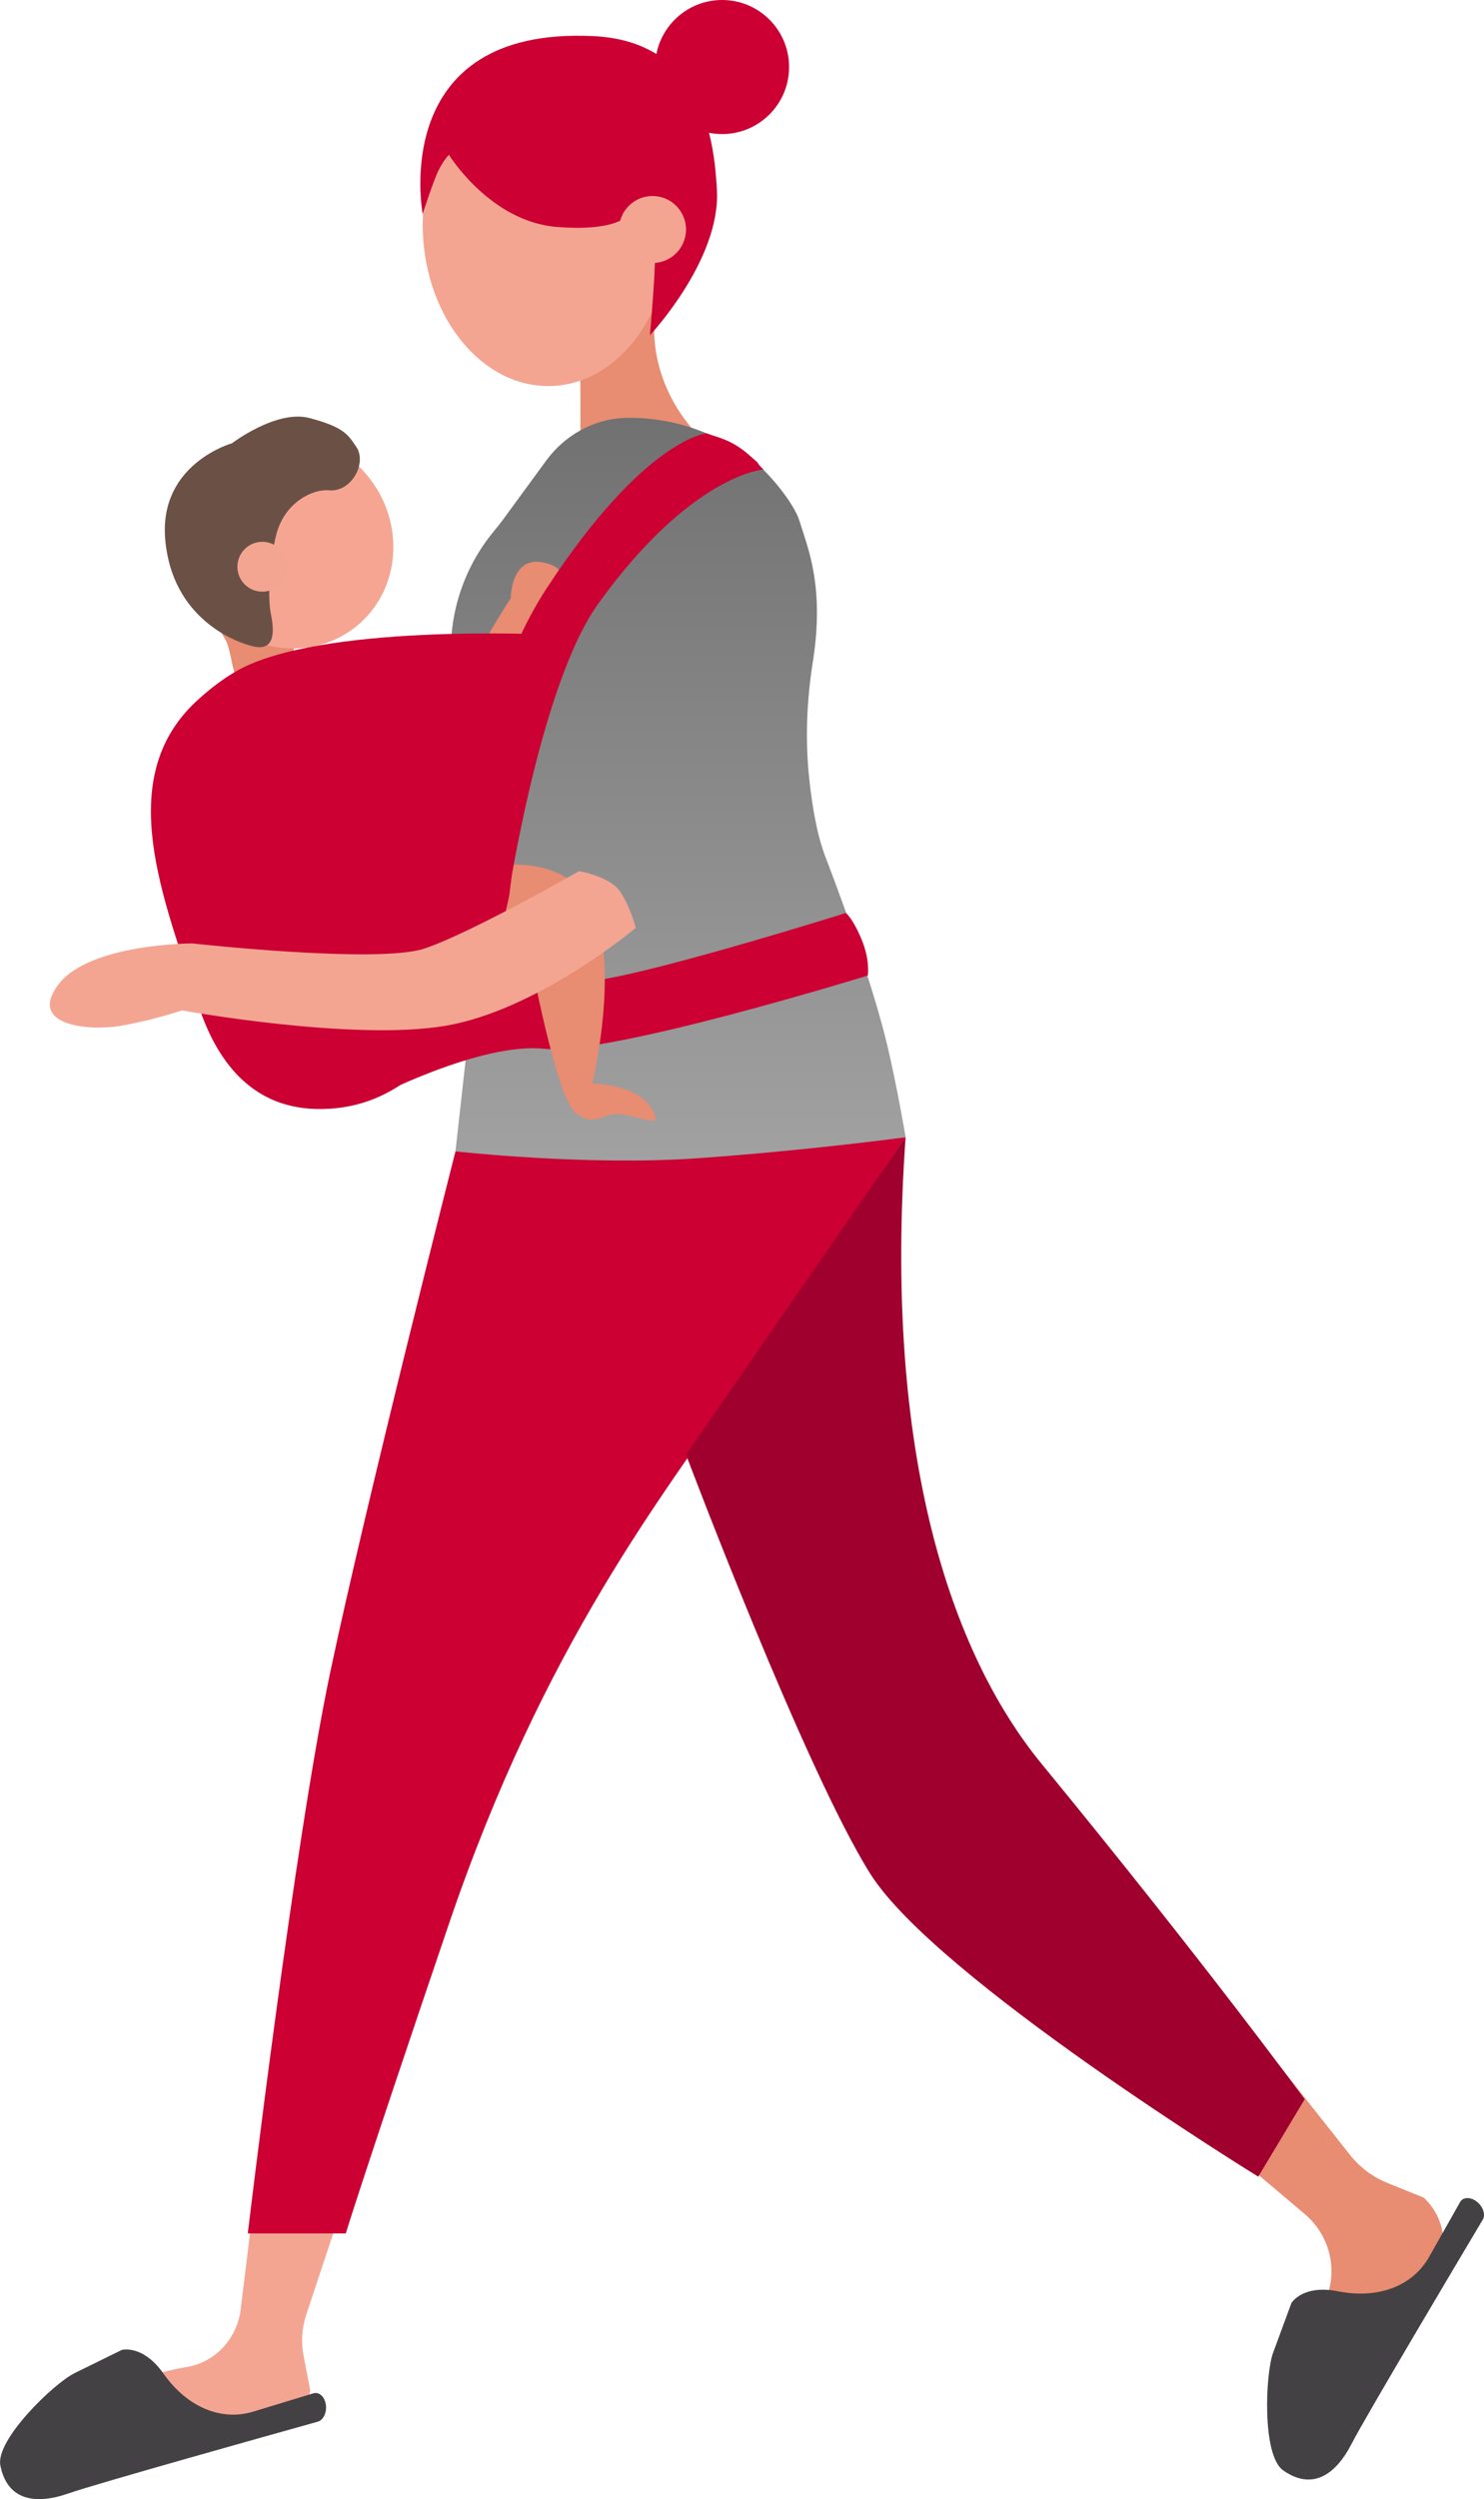 <?xml version="1.0" encoding="UTF-8"?>
<svg id="_レイヤー_2" data-name="レイヤー 2" xmlns="http://www.w3.org/2000/svg" xmlns:xlink="http://www.w3.org/1999/xlink" viewBox="0 0 286.56 482.35">
  <defs>
    <style>
      .cls-1 {
        fill: url(#_名称未設定グラデーション_39-4);
      }

      .cls-1, .cls-2, .cls-3, .cls-4, .cls-5, .cls-6, .cls-7, .cls-8, .cls-9, .cls-10, .cls-11, .cls-12 {
        stroke-width: 0px;
      }

      .cls-2 {
        fill: url(#_名称未設定グラデーション_39-3);
      }

      .cls-3 {
        fill: url(#_名称未設定グラデーション_39-5);
      }

      .cls-4 {
        fill: url(#_名称未設定グラデーション_39-2);
      }

      .cls-5 {
        fill: url(#_名称未設定グラデーション_39);
      }

      .cls-6 {
        fill: url(#_名称未設定グラデーション_42);
      }

      .cls-7 {
        fill: #f4a592;
      }

      .cls-8 {
        fill: #434143;
      }

      .cls-9 {
        fill: #a0002e;
      }

      .cls-10 {
        fill: #6b5145;
      }

      .cls-11 {
        fill: #e88c72;
      }

      .cls-12 {
        fill: #f5a592;
      }
    </style>
    <linearGradient id="_名称未設定グラデーション_39" data-name="名称未設定グラデーション 39" x1="116.78" y1="-3.24" x2="116.78" y2="67.97" gradientUnits="userSpaceOnUse">
      <stop offset="0" stop-color="#c03"/>
      <stop offset="1" stop-color="#c03"/>
    </linearGradient>
    <linearGradient id="_名称未設定グラデーション_42" data-name="名称未設定グラデーション 42" x1="130.96" y1="225.99" x2="130.96" y2="80.64" gradientUnits="userSpaceOnUse">
      <stop offset="0" stop-color="#a2a2a2"/>
      <stop offset="1" stop-color="#717171"/>
    </linearGradient>
    <linearGradient id="_名称未設定グラデーション_39-2" data-name="名称未設定グラデーション 39" x1="71.74" y1="194.14" x2="167.64" y2="194.14" xlink:href="#_名称未設定グラデーション_39"/>
    <linearGradient id="_名称未設定グラデーション_39-3" data-name="名称未設定グラデーション 39" x1="47.85" y1="325.29" x2="174.87" y2="325.29" xlink:href="#_名称未設定グラデーション_39"/>
    <linearGradient id="_名称未設定グラデーション_39-4" data-name="名称未設定グラデーション 39" x1="29.14" y1="168.17" x2="104.6" y2="168.17" xlink:href="#_名称未設定グラデーション_39"/>
    <linearGradient id="_名称未設定グラデーション_39-5" data-name="名称未設定グラデーション 39" x1="89.95" y1="129.92" x2="147.41" y2="129.92" xlink:href="#_名称未設定グラデーション_39"/>
  </defs>
  <g id="_アタリ" data-name="アタリ">
    <g>
      <path id="_パス_50783" data-name="パス 50783" class="cls-11" d="M246.05,397.42l-12.91,14.03,18.82,15.9c4.75,4.01,6.47,10.65,4.08,16.38-.07.17-.14.33-.21.49-.52,1.12-.95,2.28-1.36,3.45l-8.29,23.48c-1.35,3.83,2.4,7.48,6.19,6.04h0c1.97-.75,3.6-2.17,4.61-4.01l10.87-23.5,7.95-9.07c.88-1,1.58-2.15,2.08-3.39h0c1.82-4.55.63-9.74-2.97-13.05l-7.02-2.84c-2.76-1.12-5.19-2.92-7.07-5.23l-14.76-18.66Z"/>
      <g id="_グループ_30006" data-name="グループ 30006">
        <g id="_グループ_29992" data-name="グループ 29992">
          <path id="_パス_50783-2" data-name="パス 50783" class="cls-7" d="M65.77,426.76l-16.62-2.81-2.68,21.83c-.68,5.51-4.76,10.03-10.16,11.04-.04,0-.09.02-.13.02-1.06.19-2.13.37-3.17.63l-21.77,5.35c-3.48.86-4.38,5.44-1.48,7.57h0c1.5,1.1,3.35,1.63,5.2,1.49l22.65-3.34,10.56,1.52c1.17.17,2.36.14,3.51-.1h0c4.24-.86,7.52-4.28,8.23-8.59l-1.28-6.63c-.51-2.61-.35-5.31.46-7.84l6.69-20.14Z"/>
          <path id="_長方形_31240" data-name="長方形 31240" class="cls-11" d="M112.03,51.89l16.48-.03c-1.06,2.61-2.84,8.02-2.01,14.85,1.1,9.06,6.09,14.92,7.96,16.92-7.46-.03-14.91-.06-22.37-.08l-.06-31.66Z"/>
          <path id="_パス_50786" data-name="パス 50786" class="cls-7" d="M129.46,44.28c-.06,17-10.82,30.54-24.02,30.23-13.21-.3-23.87-14.33-23.82-31.33.06-17,10.81-30.54,24.02-30.23,13.21.3,23.88,14.33,23.82,31.33"/>
        </g>
        <path id="_長方形_31297" data-name="長方形 31297" class="cls-11" d="M45.36,130.07c-.57-1.41-.93-5.06-1.86-6.68-1.6-2.77-3.35-4.98-4.91-6.66,6.72.65,13.45,1.29,20.17,1.94l-3.71,12.15-9.7-.74Z"/>
        <path id="_パス_50917" data-name="パス 50917" class="cls-12" d="M39.95,117c7.26,9.08,20.13,10.85,28.75,3.97s9.71-19.84,2.45-28.91c-7.26-9.08-20.13-10.85-28.74-3.97-8.61,6.88-9.71,19.84-2.45,28.91"/>
        <path class="cls-5" d="M139.44,0c-6.29,0-11.52,4.49-12.69,10.43-3.14-1.94-7.12-3.22-12.2-3.46-39.79-1.89-32.93,34.32-32.93,34.32,0,0,2.07-6.44,3.07-8.43s1.99-2.99,1.99-2.99c0,0,7.96,12.94,20.91,13.94,12.94,1,14.25-2.99,14.25-2.99,0,0,4.66,2.99,4.66,7.96s-1,15.93-1,15.93c0,0,13.59-14.49,12.94-27.88-.16-3.2-.5-7.19-1.53-11.2.82.16,1.66.25,2.52.25,7.15,0,12.94-5.79,12.94-12.94s-5.79-12.94-12.94-12.94Z"/>
        <circle class="cls-7" cx="126" cy="44.3" r="6.47"/>
        <path class="cls-6" d="M171.25,201.44c-2.04-8.63-6.92-23.23-11.9-36.17-1.54-4-2.5-9.44-3.09-15-.8-7.5-.48-15.07.7-22.53,2.31-14.61-1-22-2.58-27.19-1.02-3.35-5.85-9.36-9.46-12.06-6.69-5-14.8-7.81-23.15-7.85-.08,0-.16,0-.24,0-.37,0-.74,0-1.09.03-5.98.28-11.47,3.43-15,8.27l-8.27,11.3c-.64.88-1.34,1.72-2.03,2.57-6.52,8.03-9.3,18.5-7.59,28.75l7.88,47.14s3.21.5,6.19,4.49c.55.73.98,1.69,1.33,2.76l-12.58,14.52-2.42,21.76s13.66,3.77,32.58,3.77,54.35-6.5,54.35-6.5c0,0-1.58-9.43-3.62-18.06Z"/>
      </g>
      <path class="cls-4" d="M163.33,176.22s1.24.85,2.99,4.98,1.25,7.09,1.25,7.09c0,0-50.02,15.45-62.47,14.14-12.45-1.32-33.36,9.63-33.36,9.63l16.92-18.92s13.94-1.99,26.88-3.98,47.79-12.94,47.79-12.94Z"/>
      <path id="_パス_50919" data-name="パス 50919" class="cls-11" d="M89.06,168.42s17.33-5.82,24.34,5.02c7.01,10.85.96,35.71.96,35.71,0,0,8.36-.01,11.33,4.62s-2.24,1.54-5.97,1.28-4.64,2.61-8.47-.13c-3.84-2.74-8.97-30.74-8.97-30.74l-11.09,1.56s-9.23,2.41-12.17-6.56c-2.94-8.98,10.04-10.75,10.04-10.75Z"/>
      <path class="cls-11" d="M72.04,132.69s16.63.72,19.61-5.26c2.99-5.97,6.97-11.95,6.97-11.95,0,0,0-7.96,5.97-6.97s3.98,4.98,1,8.96c-2.99,3.98-7.96,15.93-11.95,19.91s-19.91,1.99-19.91,1.99l-1.69-6.69Z"/>
      <path class="cls-2" d="M87.95,222.23s25.31,2.85,46.87,1.32c21.55-1.53,40.06-4.05,40.06-4.05,0,0-19.5,28.4-33.44,49.31-13.03,19.55-36.25,48.12-54.76,102.54-16.92,49.78-19.91,59.73-19.91,59.73h-18.92s8.96-75.37,15.93-108.37c6.97-33,24.17-100.48,24.17-100.48Z"/>
      <path class="cls-1" d="M104.6,122.45s-42.81-1.99-58.74,6.97c-2.83,1.59-5.5,3.66-7.99,5.97-16.02,14.96-6.37,37.93.48,58.75,3.43,10.43,10,19.48,22.44,19.9,29.87,1,37.55-41.26,37.55-41.26l6.26-50.34Z"/>
      <path class="cls-9" d="M132.47,280.75c7.52-10.87,15.05-21.74,22.57-32.61,6.61-9.55,13.22-19.1,19.83-28.65-4.37,61.31,8.83,99.71,26.29,120.99,31.86,38.83,50.77,64.71,50.77,64.71l-8.96,14.93s-62.22-38.27-74.92-58.46-35.59-80.92-35.59-80.92Z"/>
      <path class="cls-8" d="M14.32,458.08l9.19-4.51s3.98-1.11,7.96,4.43c.04.06.08.11.12.17,4.53,6.39,11.05,9.21,17.35,7.29l11.58-3.52c1.1-.33,2.18.65,2.4,2.19h0c.22,1.52-.48,2.99-1.57,3.29-8.59,2.4-42.63,11.92-48.18,13.86-6.37,2.22-11.76,1.32-13.1-5.39-1-4.98,10.39-15.9,14.26-17.8Z"/>
      <path class="cls-8" d="M245.84,454.1l3.54-9.6s2.12-3.55,8.82-2.28c.07.01.13.03.2.04,7.69,1.5,14.35-.95,17.59-6.69l5.95-10.54c.57-1,2.03-1.03,3.25-.07h0c1.2.95,1.71,2.5,1.13,3.47-4.57,7.66-22.64,38.03-25.33,43.26-3.08,6-7.6,9.06-13.2,5.13-4.15-2.92-3.44-18.68-1.95-22.72Z"/>
      <path class="cls-3" d="M136.45,83.63s-11.95,1-30.86,29.87c-16.51,25.2-15.63,62.24-15.63,62.24l7.66.48s6.29-43.58,17.92-59.73c17.92-24.89,31.86-25.88,31.86-25.88-1.99-1.99.22-.24-2.99-2.99-3.39-2.9-6.07-3.23-7.96-3.98Z"/>
      <path class="cls-7" d="M111.81,168.14s5.97,1,7.96,3.98,2.99,6.97,2.99,6.97c0,0-18.92,15.93-36.84,18.92-17.92,2.99-50.77-2.99-50.77-2.99,0,0-5.97,1.99-11.95,2.99s-17.92,0-11.95-7.96,25.88-7.96,25.88-7.96c0,0,35.84,3.98,44.8,1,8.96-2.99,29.87-14.93,29.87-14.93Z"/>
      <path class="cls-10" d="M44.76,85.58s8.61-6.57,14.98-4.9c6.77,1.78,7.51,3.3,9.05,5.55,2.14,3.11-.91,8.86-5.34,8.4-2.71-.28-8.56,2.05-10.18,8.86-.92,3.86-1.78,10.98-.94,15.12s.29,6.92-3.26,6.18c-3.54-.74-15.87-5.36-17.17-20.73-1.23-14.53,12.85-18.49,12.85-18.49Z"/>
      <circle class="cls-7" cx="50.65" cy="109.39" r="4.81"/>
    </g>
  </g>
</svg>